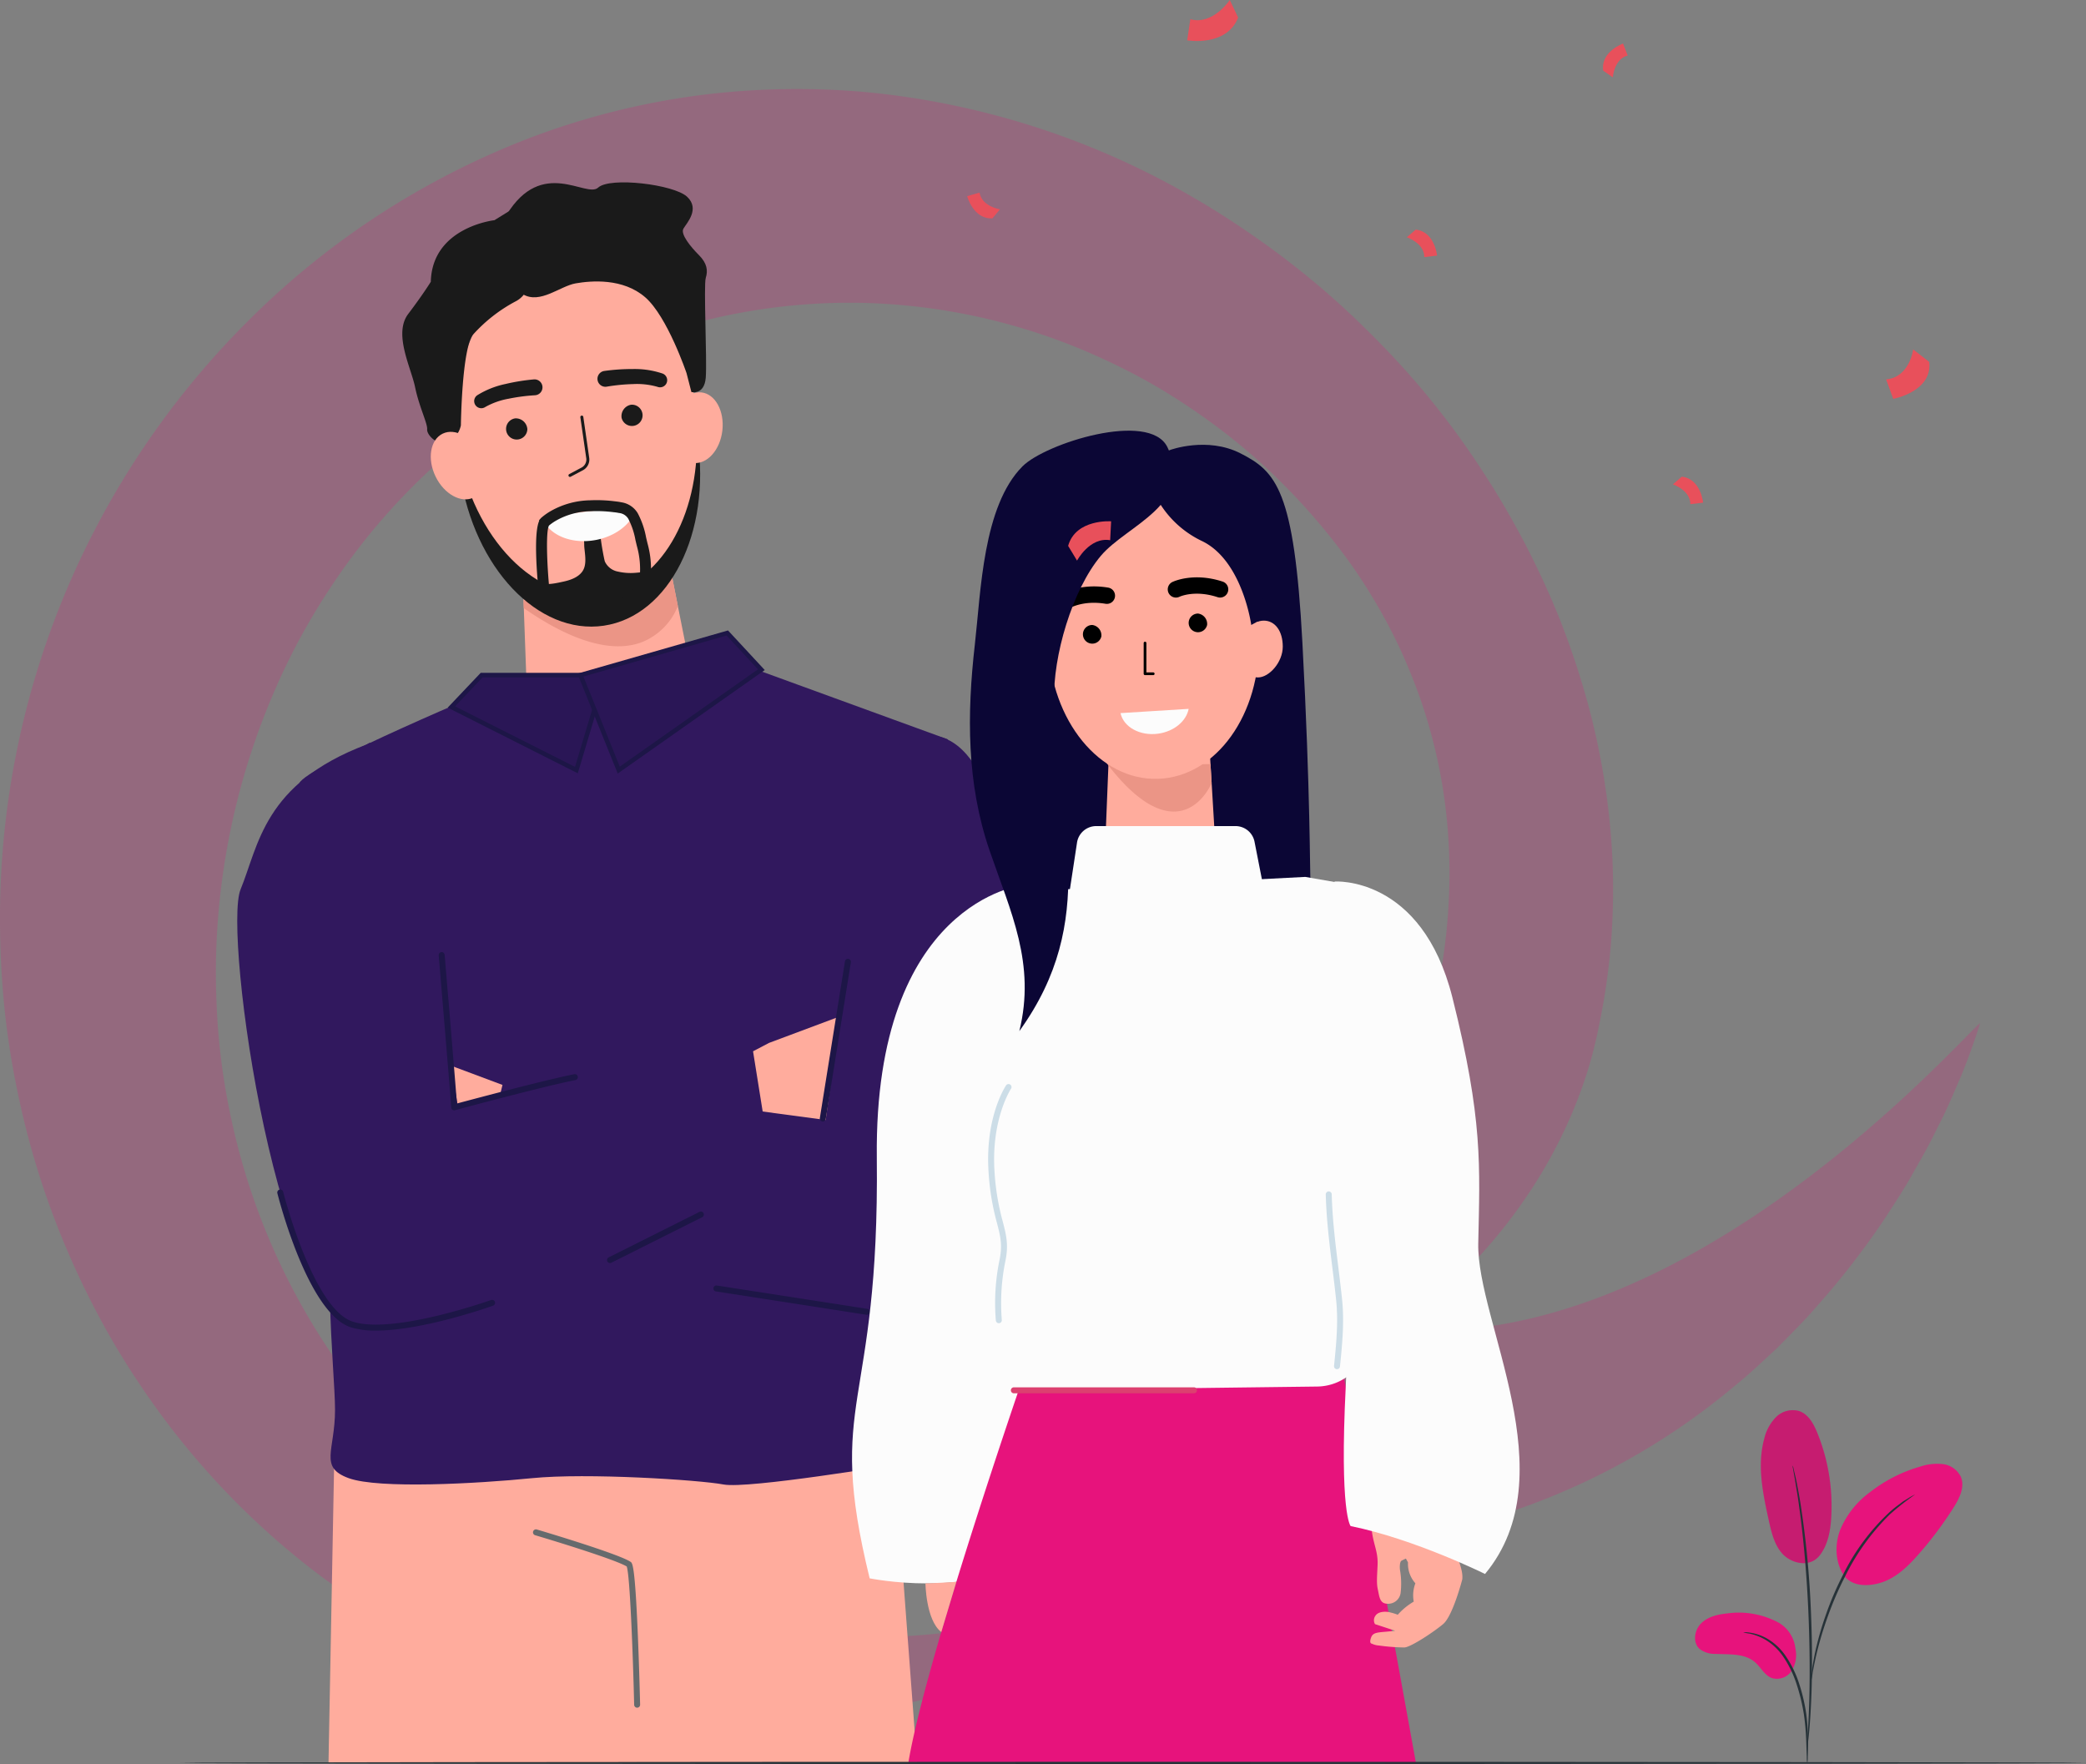 <svg xmlns="http://www.w3.org/2000/svg" width="501.2" height="423.815" viewBox="0 0 501.2 423.815">
  <rect x="0" y="0" width="501.2" height="423.815" fill="#808080" stroke="none"/>
  <g id="Group_2752" data-name="Group 2752" transform="translate(-98 -7090.251)">
    <path id="Path_1016" data-name="Path 1016" d="M982.487,336.61a180.589,180.589,0,0,0-10.061-39.963,193.823,193.823,0,0,0-44.569-68.5,202.573,202.573,0,0,0-147.174-59.11q-10.095.181-20.128,1.324-10.013,1.2-19.854,3.367a198.027,198.027,0,0,0-38.076,12.464q-9.143,4.046-17.838,8.967a198.618,198.618,0,0,0-16.76,10.736,188.484,188.484,0,0,0-29.643,26.2A180.626,180.626,0,0,0,615.1,263.73a174.7,174.7,0,0,0-15.615,35.644,169.781,169.781,0,0,0-7.165,37.722,188.964,188.964,0,0,0-.286,19,179.492,179.492,0,0,0,1.8,18.766,159.541,159.541,0,0,0,27.311,67.747,1.951,1.951,0,0,0,3.4-1.857c-8.649-21.871-13.033-44.768-12.409-67.164a160.431,160.431,0,0,1,1.237-16.643c.792-5.49,1.724-10.926,3.028-16.262a153.532,153.532,0,0,1,49.225-80.89A160.015,160.015,0,0,1,719.561,229.2a166.189,166.189,0,0,1,29.975-6.9q7.607-1.011,15.258-1.281c5.088-.223,10.188-.2,15.266.063A171.222,171.222,0,0,1,838.849,234.7a158.073,158.073,0,0,1,26.318,14.314,153.613,153.613,0,0,1,23.106,18.88,151.383,151.383,0,0,1,33,48.923,136.45,136.45,0,0,1,5.035,13.9,144.916,144.916,0,0,1,6.38,43.937,145.8,145.8,0,0,1-13.337,59.05,148.167,148.167,0,0,1-7.165,13.8q-3.991,6.7-8.652,13.018a146.763,146.763,0,0,1-9.951,12.125q-5.332,5.768-11.223,10.99a151.925,151.925,0,0,1-12.277,9.8,134.855,134.855,0,0,1-13.307,8.295,123.722,123.722,0,0,1-14.152,6.616,121.511,121.511,0,0,1-14.773,4.84c-20.058,5.259-40.98,5.227-61.054,1.042-2.655-.544-4.649-1.076-6.89-1.713-2.2-.652-4.38-1.436-6.551-2.3a86.522,86.522,0,0,1-12.687-6.443,93.9,93.9,0,0,1-22.024-18.9,88.749,88.749,0,0,1-14.979-24.643c-1.507-3.767-2.649-10.855-3.414-18.088a67.332,67.332,0,0,1,8.785-41.224l.113-.188A202.563,202.563,0,0,1,721.679,382.1,182.6,182.6,0,0,1,736.7,364.85a134.062,134.062,0,0,1,17.849-15.143,87,87,0,0,1,21.98-11.293c-8.359-2.781-17.782-3.063-26.826-1.77a101.6,101.6,0,0,0-26.522,7.667,135.847,135.847,0,0,0-24.084,13.81,152.135,152.135,0,0,0-21.047,18.368,158.1,158.1,0,0,0-31.106,47.228,153.867,153.867,0,0,0-12.406,56.537,151.737,151.737,0,0,0,9.633,57.152A165.543,165.543,0,0,0,672.5,585.85c2.876,3.582,6.05,6.876,9.128,10.211,3.254,3.175,6.393,6.422,9.816,9.343a193.8,193.8,0,0,0,21.1,16.372c3.709,2.409,7.365,4.839,11.221,6.968,1.918,1.079,3.806,2.179,5.729,3.219s3.9,2,5.854,2.977c3.851,2.019,7.94,3.666,11.916,5.4,4.058,1.625,8.167,3.12,12.352,4.431-2.5-3.664-79.673-70.094-73.574-140.336q1.481,2.109,3.051,4.146a124.37,124.37,0,0,0,30.439,28.267,117.676,117.676,0,0,0,18.669,9.966c3.3,1.369,6.66,2.62,10.114,3.694,3.414,1.068,7.151,1.967,10.284,2.6a164.085,164.085,0,0,0,19.824,2.93,168.058,168.058,0,0,0,20.057.4,173.462,173.462,0,0,0,39.4-6.34,196.944,196.944,0,0,0,18.825-6.355c6.142-2.45,12.127-5.248,17.983-8.269,5.835-3.059,11.548-6.34,17.05-9.946a194.021,194.021,0,0,0,16.027-11.487Q915.475,507.9,922.551,501c4.711-4.59,9.268-9.356,13.548-14.374s8.334-10.243,12.119-15.671c3.8-5.416,7.39-11.009,10.666-16.8a192.478,192.478,0,0,0,24.361-76.5A184.489,184.489,0,0,0,982.487,336.61Z" transform="translate(-71 8095.681) rotate(-90)" fill="#e7137c" opacity="0.2"/>
    <g id="Group_2817" data-name="Group 2817" transform="translate(66.693 6356.051)">
      <g id="Group_2787" data-name="Group 2787" transform="translate(88.307 778.015)">
        <path id="Path_1029" data-name="Path 1029" d="M290.947,1696.845H149.609l2.5-69.351.072-2.1.018-.436,116.225-5.311,16.69-.761.485,6.47,2.131,28.465,0,.041.771,10.342v0l.339,4.5Z" transform="translate(-127.621 -1317.274)" fill="#ffac9d"/>
        <path id="Path_1030" data-name="Path 1030" d="M223.487,1707.7H149.455l1.329-70.479.028-1.4,1.27.436,13.546,4.654,33.651,11.559a.543.543,0,0,0,.055.018l22.289,7.657Z" transform="translate(-127.522 -1328.13)" fill="#ffac9d"/>
        <path id="Path_1031" data-name="Path 1031" d="M321.532,1068.584l-40.623,4.761-1-27.35-.069-1.882-.132-3.6,33.236-3.9,2.162-.253,1.817,9.12Z" transform="translate(-211.057 -943.697)" fill="#ffac9d"/>
        <path id="Path_1032" data-name="Path 1032" d="M166.884,1102.423s-47.332,19.722-48.647,23.666-6.574,15.12-6.574,15.12,23.009,55.878,17.092,74.942-1.972,50.619-1.972,60.48-3.945,13.805,3.287,16.435,30.9,1.315,44.045,0,40.1.407,46.017,1.518,41.416-4.805,41.416-4.805,4.6-24.981,3.287-37.471.473-42.073.236-46.675,2.252-6.574.022-17.749,8.945-72.314,8.945-72.314l-54.564-19.886Z" transform="translate(-103.285 -981.739)" fill="#31185e"/>
        <g id="Group_2776" data-name="Group 2776" transform="translate(50.567 117.839)">
          <path id="Path_1033" data-name="Path 1033" d="M268.621,1108.039l-6.827,22.829-30.036-15.156,7.28-7.673Z" transform="translate(-230.87 -1107.501)" fill="#2a1656"/>
          <path id="Path_1034" data-name="Path 1034" d="M260.537,1130.676,229.282,1114.9l7.937-8.366h30.536Zm-29.479-16.08,28.817,14.54,6.436-21.521H237.682Z" transform="translate(-229.282 -1106.539)" fill="#1d1647"/>
        </g>
        <g id="Group_2777" data-name="Group 2777" transform="translate(81.739 107.652)">
          <path id="Path_1035" data-name="Path 1035" d="M318.2,1089.95l9.2,22.829,34.263-24.126-8.182-8.82Z" transform="translate(-317.48 -1079.225)" fill="#2a1656"/>
          <path id="Path_1036" data-name="Path 1036" d="M325.871,1112.522l-9.682-24.012,36.177-10.373,8.826,9.514Zm-8.237-23.307,8.728,21.646,33.2-23.381-7.539-8.127Z" transform="translate(-316.189 -1078.137)" fill="#1d1647"/>
        </g>
        <g id="Group_2778" data-name="Group 2778" transform="translate(0 134.639)">
          <path id="Path_1037" data-name="Path 1037" d="M120.111,1153.376s20.223,7.833,18.369,87.141l73.67-16.91,9.032,37.323s-80.849,34.987-101.833,34.405-34.563-96.223-30.24-106.72,5.507-25.448,30.194-34.779Z" transform="translate(-88.307 -1153.376)" fill="#31185e"/>
        </g>
        <path id="Path_1038" data-name="Path 1038" d="M437.628,1341.75l18.981-7.1-4.709,28.66-14.836.744-3.248-20.3,3.813-2Z" transform="translate(-309.884 -1134.988)" fill="#ffac9d"/>
        <path id="Path_1039" data-name="Path 1039" d="M248.782,1376.119l-15.512,3.575-.618-3.76-1.025-6.232,1.062.4,16.093,6.019Z" transform="translate(-180.219 -1157.468)" fill="#ffac9d"/>
        <path id="Path_1040" data-name="Path 1040" d="M340.322,1154.389l-12.156,86.51-77.188-10.381-9.119,38.061s104.542,25.376,125.2,18.455,10.941-102.076,5.473-114.19-9.166-21.583-16.456-23.89-15.756,5.434-15.756,5.434Z" transform="translate(-186.781 -1015.627)" fill="#31185e"/>
        <path id="Path_1041" data-name="Path 1041" d="M317.162,1045.485a15.526,15.526,0,0,1-8.837,8.76c-9.657,3.47-21.735-3.778-28.177-8.252l-.069-1.882c.557.087,1.187.162,1.9.221a57.4,57.4,0,0,0,18.59-1.757,33.17,33.17,0,0,0,12.618-5.958l2.162-.252Z" transform="translate(-211.292 -943.697)" fill="#eb9586"/>
        <path id="Path_1042" data-name="Path 1042" d="M292.087,869.377c1.772,22.407-8.817,41.569-25.271,42.87s-31.228-15.809-33-38.217S243.947,832.4,260.4,831.1,290.315,846.969,292.087,869.377Z" transform="translate(-181.511 -812.015)" fill="#ffac9d"/>
        <path id="Path_1043" data-name="Path 1043" d="M271.1,992.964c-15.751,2.34-31.187-13.936-34.5-36.314-.315-2.157-.5-4.286-.6-6.39,3.681,21.746,18.881,37.392,34.342,35.1,14.2-2.1,23.771-18.617,23.088-38.26.079.368.132.736.184,1.1C296.923,970.586,286.852,990.623,271.1,992.964Z" transform="translate(-183.021 -886.453)" fill="#1a1a1a"/>
        <path id="Path_1044" data-name="Path 1044" d="M268.666,785.847s-.188,16.654,3.96,19.065,8.888-1.972,12.654-2.63,11.386-1.3,16.725,3.347,9.92,18.219,9.92,18.219l1.171,4.546s3.121.787,3.45-3.487-.548-22.187,0-23.94.329-3.506-1.644-5.478-4.492-5.04-3.725-6.355,4.054-4.711.877-7.67-18.516-4.821-21.365-2.191S277.212,771.822,268.666,785.847Z" transform="translate(-203.972 -778.015)" fill="#1a1a1a"/>
        <path id="Path_1045" data-name="Path 1045" d="M221,797.975s-14.956,1.644-15.284,14.791c0,0-1.808,2.958-5.423,7.724s.657,12.819,1.643,17.585,3.013,8.71,2.9,10.135,2.626,4.163,5.093,3.068a5.915,5.915,0,0,0,3.015-4.019s.219-18.551,2.958-21.838a37.1,37.1,0,0,1,10.08-7.889,6.079,6.079,0,0,0,3.287-4.273c0-.329-3.4-18.3-3.4-18.3Z" transform="translate(-159.206 -788.883)" fill="#1a1a1a"/>
        <path id="Path_1046" data-name="Path 1046" d="M229.945,950.6c2.06,4.237,1.3,8.85-1.689,10.306s-7.09-.8-9.15-5.035-1.3-8.85,1.689-10.306S227.885,946.368,229.945,950.6Z" transform="translate(-171.446 -885.185)" fill="#ffac9d"/>
        <path id="Path_1047" data-name="Path 1047" d="M391.721,927.815c-.538,4.68-3.655,8.165-6.961,7.785s-5.55-4.482-5.012-9.162,3.655-8.165,6.961-7.785S392.26,923.135,391.721,927.815Z" transform="translate(-275.159 -868.188)" fill="#ffac9d"/>
        <path id="Path_1048" data-name="Path 1048" d="M261.554,913.8a44.69,44.69,0,0,0-6.241.826,17.857,17.857,0,0,0-5.578,1.974l-.076.047a1.709,1.709,0,0,1-1.839-2.881,20.916,20.916,0,0,1,6.695-2.669,48.147,48.147,0,0,1,6.8-1.105,1.909,1.909,0,1,1,.356,3.8l-.049,0Z" transform="translate(-190.11 -862.645)" fill="#1a1a1a"/>
        <path id="Path_1049" data-name="Path 1049" d="M273.657,938.641a2.557,2.557,0,1,1-2.931-2.588A2.785,2.785,0,0,1,273.657,938.641Z" transform="translate(-203.951 -879.351)" fill="#1a1a1a"/>
        <path id="Path_1050" data-name="Path 1050" d="M331.849,907.272a44.719,44.719,0,0,1,6.266-.61,17.859,17.859,0,0,1,5.88.657l.084.029a1.709,1.709,0,0,0,1.137-3.223,20.9,20.9,0,0,0-7.125-1.081,48.2,48.2,0,0,0-6.87.464,1.909,1.909,0,0,0,.515,3.783l.049-.008Z" transform="translate(-243.031 -858.196)" fill="#1a1a1a"/>
        <path id="Path_1051" data-name="Path 1051" d="M345.768,930.124a2.557,2.557,0,1,0,2.267-3.185A2.785,2.785,0,0,0,345.768,930.124Z" transform="translate(-253.411 -873.516)" fill="#1a1a1a"/>
        <path id="Path_1052" data-name="Path 1052" d="M293.1,1025.226c.866.588,3.874-.137,4.847-.344,1.657-.352,3.552-.983,4.591-2.418,1.188-1.641.636-4.115.489-5.989-.042-.535.049-2.011-.393-2.454l4.382-.657c-.388.058.774,6.179.959,6.678a4.305,4.305,0,0,0,3.151,2.42,13.716,13.716,0,0,0,4.287.285c.347-.025,3.742-.316,3.773-.671a1.333,1.333,0,0,1-.457.759,86.072,86.072,0,0,1-7.111,6.307s-11.614.986-11.943.657S293.113,1025.234,293.1,1025.226Z" transform="translate(-219.642 -928.946)" fill="#1a1a1a"/>
        <path id="Path_1053" data-name="Path 1053" d="M315.414,997.874c-1.525,2.708-4.759,4.97-8.835,5.759-5.417,1.052-10.466-.789-12.412-4.207,0-.052.053-.105.105-.158a13.24,13.24,0,0,1,2.156-1.5l15.909-1.893A4.245,4.245,0,0,1,315.414,997.874Z" transform="translate(-220.327 -917.731)" fill="#fcfcfc"/>
        <g id="Group_2779" data-name="Group 2779" transform="translate(71.795 76.348)">
          <path id="Path_1054" data-name="Path 1054" d="M289.1,1012.965c-.341-3.313-1.289-13.917.1-17.073v-.214l.473-.534a14.413,14.413,0,0,1,2.47-1.739,19.756,19.756,0,0,1,9.265-2.5,34.734,34.734,0,0,1,5.593.192l.447.054c.513.06,1.017.121,1.52.231A5.526,5.526,0,0,1,312.893,994a20.261,20.261,0,0,1,2.013,5.831c.116.5.234,1,.359,1.5a22.992,22.992,0,0,1,.742,8.085l-2.614-.267a20.538,20.538,0,0,0-.678-7.172c-.128-.509-.249-1.028-.372-1.548a17.842,17.842,0,0,0-1.723-5.1,2.926,2.926,0,0,0-2.213-1.376,12.836,12.836,0,0,0-1.271-.19l-.46-.055a32.349,32.349,0,0,0-5.169-.175,17.2,17.2,0,0,0-8.071,2.161,11.785,11.785,0,0,0-1.833,1.252l-.021.028c-.765,1.172-.55,9.079.131,15.727Z" transform="translate(-288.464 -990.865)" fill="#1a1a1a"/>
        </g>
        <g id="Group_2780" data-name="Group 2780" transform="translate(79.583 56.014)">
          <path id="Path_1055" data-name="Path 1055" d="M310.535,948.932a.359.359,0,0,1-.169-.675l2.827-1.505a2.206,2.206,0,0,0,1.275-2.206l-1.436-9.96a.359.359,0,0,1,.71-.1l1.435,9.96a2.913,2.913,0,0,1-1.648,2.942L310.7,948.89A.36.36,0,0,1,310.535,948.932Z" transform="translate(-310.176 -934.176)" fill="#1a1a1a"/>
        </g>
        <g id="Group_2781" data-name="Group 2781" transform="translate(71.038 323.62)">
          <path id="Path_1056" data-name="Path 1056" d="M311.4,1723.087a.717.717,0,0,1-.717-.7c-.281-11.876-1.009-31.171-1.787-33.234-2.607-1.554-15.483-5.573-22.032-7.512a.718.718,0,0,1,.407-1.376c.794.235,19.49,5.781,22.531,7.762.475.309,1.066.694,1.774,17.738.342,8.248.539,16.506.541,16.588a.717.717,0,0,1-.7.734Zm-2.539-34.018Z" transform="translate(-286.354 -1680.236)" fill="#666b6d"/>
        </g>
        <g id="Group_2782" data-name="Group 2782" transform="translate(48.402 184.93)">
          <path id="Path_1057" data-name="Path 1057" d="M226.973,1331.6a.718.718,0,0,1-.717-.683c-.1-2.136-2.978-36.208-3.007-36.552a.717.717,0,1,1,1.43-.121c.11,1.307,2.529,29.978,2.951,35.719,4.019-1.076,21.289-5.673,28.2-7.04a.717.717,0,1,1,.278,1.407c-7.757,1.534-28.737,7.187-28.948,7.244A.709.709,0,0,1,226.973,1331.6Z" transform="translate(-223.247 -1293.583)" fill="#1d1647"/>
        </g>
        <g id="Group_2783" data-name="Group 2783" transform="translate(9.622 241.978)">
          <path id="Path_1058" data-name="Path 1058" d="M138.845,1486.517a19.855,19.855,0,0,1-6.062-.794c-10.292-3.371-17.333-31.031-17.627-32.207a.717.717,0,0,1,1.392-.349c.07.28,7.138,28.065,16.682,31.192,9.689,3.173,33.035-5.1,33.269-5.184a.717.717,0,1,1,.483,1.351C166.169,1480.818,150.079,1486.517,138.845,1486.517Z" transform="translate(-115.133 -1452.625)" fill="#1d1647"/>
        </g>
        <g id="Group_2784" data-name="Group 2784" transform="translate(88.848 247.266)">
          <path id="Path_1059" data-name="Path 1059" d="M336.724,1479.743a.717.717,0,0,1-.322-1.359l21.832-10.94a.717.717,0,0,1,.643,1.283l-21.832,10.94A.711.711,0,0,1,336.724,1479.743Z" transform="translate(-336.006 -1467.369)" fill="#1d1647"/>
        </g>
        <g id="Group_2785" data-name="Group 2785" transform="translate(139.974 186.556)">
          <path id="Path_1060" data-name="Path 1060" d="M479.26,1337.194a.676.676,0,0,1-.114-.009.717.717,0,0,1-.595-.822l6.033-37.644a.717.717,0,0,1,1.417.227l-6.033,37.644A.717.717,0,0,1,479.26,1337.194Z" transform="translate(-478.541 -1298.114)" fill="#1d1647"/>
        </g>
        <g id="Group_2786" data-name="Group 2786" transform="translate(114.412 265.034)">
          <path id="Path_1061" data-name="Path 1061" d="M444.159,1523.951a.744.744,0,0,1-.111-.009l-36.163-5.612a.717.717,0,0,1,.22-1.418l36.163,5.612a.718.718,0,0,1-.109,1.427Z" transform="translate(-407.277 -1516.904)" fill="#1d1647"/>
        </g>
      </g>
      <g id="Group_2816" data-name="Group 2816" transform="translate(236.023 837.674)">
        <g id="Group_2812" data-name="Group 2812" transform="translate(0 0)">
          <g id="Group_2788" data-name="Group 2788" transform="translate(40.234 3.389)">
            <path id="Path_1062" data-name="Path 1062" d="M648.486,955.032s8.887-3.286,16.919.82c8.554,4.372,12.9,8.743,14.863,45.463s1.748,55.08,1.967,57.921-69.943,1.967-69.943,1.967V969.84Z" transform="translate(-612.292 -953.787)" fill="#0b0635"/>
          </g>
          <g id="Group_2789" data-name="Group 2789" transform="translate(0 109.191)">
            <path id="Path_1063" data-name="Path 1063" d="M541.127,1248.751s-35.718,3.892-35.049,65.444-12.448,57.259-1.719,101.1c0,0,24.271,4.91,38.179-5.011l-1.411-121.067v-40.464Z" transform="translate(-500.124 -1248.751)" fill="#fcfcfc"/>
          </g>
          <g id="Group_2790" data-name="Group 2790" transform="translate(13.552 223.184)">
            <path id="Path_1064" data-name="Path 1064" d="M652.422,1663.709l.052-.429H537.906c1.145-6.847,3.761-16.975,6.978-28.133.3-1.034.6-2.083.91-3.135l.018-.062c1.135-3.872,2.332-7.837,3.553-11.808l.059-.194c5.56-18.075,11.636-36.233,14.961-46.021a.025.025,0,0,0,0-.013c.786-2.3,1.415-4.142,1.848-5.4v-.007l.678-1.951h74.551c.214.619.6,2.225,1.1,4.6v0q.192.887.405,1.917c1.474,7.093,3.744,18.953,6.141,31.79,0,0,0,0,0,.007.187,1,.374,1.989.564,3,1.073,5.757,2.159,11.646,3.207,17.337.121.668.242,1.329.363,1.99q.394,2.143.778,4.231c.021.121.045.242.066.363.238,1.308.477,2.6.706,3.865q.337,1.832.661,3.591c2.311,12.684,4.058,22.393,4.356,24.04.031.166.045.249.045.249Z" transform="translate(-537.906 -1566.552)" fill="#e7137c"/>
          </g>
          <g id="Group_2791" data-name="Group 2791" transform="translate(24.424 107.209)">
            <path id="Path_1065" data-name="Path 1065" d="M586.421,1246.64s-16.2,4.707-14.014,38.756-16.186,76.272,10.27,81.181l72.892-.906a12.561,12.561,0,0,0,12.4-12.56V1245.878l-15.279-2.651-66.273,3.413Z" transform="translate(-568.215 -1243.227)" fill="#fcfcfc"/>
          </g>
          <g id="Group_2792" data-name="Group 2792" transform="translate(60.852 76.489)">
            <path id="Path_1066" data-name="Path 1066" d="M696.147,1179.439l-26.375.794.905-22.651h24.158Z" transform="translate(-669.773 -1157.582)" fill="#ffac9d"/>
          </g>
          <g id="Group_2793" data-name="Group 2793" transform="translate(52.318 95)">
            <path id="Path_1067" data-name="Path 1067" d="M652.232,1209.189H685.9a4.658,4.658,0,0,1,4.492,3.865l1.911,9.734-46.321,1.8,1.721-11.315A4.673,4.673,0,0,1,652.232,1209.189Z" transform="translate(-645.982 -1209.189)" fill="#fcfcfc"/>
          </g>
          <g id="Group_2794" data-name="Group 2794" transform="translate(60.433 78.652)">
            <path id="Path_1068" data-name="Path 1068" d="M694.58,1169.645c-1.5,3.178-4.243,6.333-8.154,6.771-6.716.753-13.269-6.7-16.5-10.822-.646-.825-.959-1.514-1.317-1.98a15.606,15.606,0,0,0,2.971,1.478,33.519,33.519,0,0,0,11.83,1.973,19.514,19.514,0,0,0,8.847-1.973l2.041-.034Z" transform="translate(-668.606 -1163.613)" fill="#eb9586"/>
          </g>
          <g id="Group_2796" data-name="Group 2796" transform="translate(47.176 17.7)">
            <g id="Group_2795" data-name="Group 2795">
              <path id="Path_1069" data-name="Path 1069" d="M682.205,1025.87c.571,18.208-10.279,33.324-24.234,33.762s-25.733-13.968-26.3-32.176,10.279-33.324,24.234-33.762S681.634,1007.662,682.205,1025.87Z" transform="translate(-631.646 -993.685)" fill="#ffac9d"/>
            </g>
          </g>
          <g id="Group_2797" data-name="Group 2797" transform="translate(92.641 45.636)">
            <path id="Path_1070" data-name="Path 1070" d="M769.25,1077.807c0,3.77-3.27,7.41-5.967,7.41s-4.884-3.056-4.884-6.825,3.584-6.826,6.281-6.826S769.25,1074.037,769.25,1077.807Z" transform="translate(-758.399 -1071.566)" fill="#ffac9d"/>
          </g>
          <g id="Group_2799" data-name="Group 2799" transform="translate(75.867 35.244)">
            <g id="Group_2798" data-name="Group 2798">
              <path id="Path_1071" data-name="Path 1071" d="M724.2,1047.447a1.97,1.97,0,0,1-.613-.1c-5.423-1.78-8.994-.163-9.143-.094a1.967,1.967,0,0,1-1.707-3.545c.2-.1,5.06-2.4,12.074-.1a1.967,1.967,0,0,1-.611,3.837Z" transform="translate(-711.633 -1042.594)"/>
            </g>
          </g>
          <g id="Group_2801" data-name="Group 2801" transform="translate(48.765 37.416)">
            <g id="Group_2800" data-name="Group 2800">
              <path id="Path_1072" data-name="Path 1072" d="M638.048,1054.447a1.966,1.966,0,0,1-1.13-3.577c.186-.127,4.638-3.143,11.919-1.934a1.967,1.967,0,1,1-.642,3.881c-5.627-.926-8.913,1.208-9.051,1.3A1.974,1.974,0,0,1,638.048,1054.447Z" transform="translate(-636.076 -1048.65)"/>
            </g>
          </g>
          <g id="Group_2803" data-name="Group 2803" transform="translate(70.069 50.698)">
            <g id="Group_2802" data-name="Group 2802">
              <path id="Path_1073" data-name="Path 1073" d="M697.764,1093.711H695.8a.328.328,0,0,1-.328-.328v-7.376a.328.328,0,1,1,.656,0v7.049h1.639a.328.328,0,1,1,0,.656Z" transform="translate(-695.469 -1085.679)"/>
            </g>
          </g>
          <g id="Group_2804" data-name="Group 2804" transform="translate(55.534 46.681)">
            <path id="Path_1074" data-name="Path 1074" d="M659.318,1077.226a2.243,2.243,0,1,1-2.186-2.746A2.515,2.515,0,0,1,659.318,1077.226Z" transform="translate(-654.946 -1074.48)"/>
          </g>
          <g id="Group_2805" data-name="Group 2805" transform="translate(80.943 43.936)">
            <path id="Path_1075" data-name="Path 1075" d="M730.155,1069.571a2.243,2.243,0,1,1-2.186-2.745A2.514,2.514,0,0,1,730.155,1069.571Z" transform="translate(-725.784 -1066.826)"/>
          </g>
          <g id="Group_2806" data-name="Group 2806" transform="translate(64.506 66.837)">
            <path id="Path_1076" data-name="Path 1076" d="M679.96,1131.692c.739,3.371,4.706,5.563,9.1,4.935,3.818-.546,6.728-3.049,7.273-5.954Z" transform="translate(-679.96 -1130.673)" fill="#fcfcfc"/>
          </g>
          <g id="Group_2807" data-name="Group 2807" transform="translate(28.326)">
            <path id="Path_1077" data-name="Path 1077" d="M626.524,948.256c6.859,13.757-9.7,18.7-15.969,26.143-6.852,8.137-11.588,24.2-11.219,34.9,1.007,29.188,10.876,52.583-8.371,79.3,3.99-16.222-2.077-28.619-7.134-43.342-5.563-16.193-5.468-32.789-3.548-49.611,1.447-12.672,1.918-33.175,11.449-42.745C597.2,947.4,622.154,939.49,626.524,948.256Z" transform="translate(-579.094 -944.338)" fill="#0b0635"/>
          </g>
          <g id="Group_2808" data-name="Group 2808" transform="translate(74.171 15.766)">
            <path id="Path_1078" data-name="Path 1078" d="M706.9,990.343a24.168,24.168,0,0,0,9.938,8.711c9.73,4.7,11.815,20.153,11.815,20.153l3.95-2.151-7.643-28.763Z" transform="translate(-706.904 -988.293)" fill="#0b0635"/>
          </g>
          <g id="Group_2809" data-name="Group 2809" transform="translate(124.36 234.594)">
            <path id="Path_1079" data-name="Path 1079" d="M852.965,1652.092l-4.846-1.586a1.819,1.819,0,0,1,.066-1.955c.667-1.1,2.255-1.063,3.028-.983a14.249,14.249,0,0,1,2.377.68,15.73,15.73,0,0,1,3.841-3.152,8.113,8.113,0,0,1,.394-4.4,7,7,0,0,1-1.774-5.027s-.205-.359-.506-.916c-.254.113-.745.338-1.063.52-.443.253-.481,1.695-.3,2.563a19.26,19.26,0,0,1,.094,5.187,3.015,3.015,0,0,1-3.266,2.578c-1.79-.061-1.849-1.815-2.2-3.372s-.2-3.017-.074-5.818-.6-4.206-1.138-6.852a18.247,18.247,0,0,1-.34-4.773,29.462,29.462,0,0,1,1.349-5.566,7.583,7.583,0,0,1,.27-4.214c.911-2.006-2.048-16.643-2.048-16.643l14.963,1.691-1.393,16.559s4.683,9.8,6.232,14.211,2.678,6.73,2.462,8.919c0,0-2.274,8.811-4.609,10.756-2.394,1.994-7.716,5.493-9.27,5.613a47.174,47.174,0,0,1-6.13-.468,4.616,4.616,0,0,1-1.731-.449s-.717.01-.164-1.488S849.277,1652.584,852.965,1652.092Z" transform="translate(-846.828 -1598.363)" fill="#ffac9d"/>
          </g>
          <g id="Group_2810" data-name="Group 2810" transform="translate(115.939 108.308)">
            <path id="Path_1080" data-name="Path 1080" d="M823.35,1246.3s20.938-1.5,28.312,27.866,6.6,40.372,6.21,59.076,21.423,55.631,1.626,79.428c0,0-16.763-8.343-32.29-11.516,0,0-2.715-2.961-1.161-33.825s-2.7-121.029-2.7-121.029Z" transform="translate(-823.35 -1246.289)" fill="#fcfcfc"/>
          </g>
          <g id="Group_2811" data-name="Group 2811" transform="translate(17.643 276.581)">
            <path id="Path_1081" data-name="Path 1081" d="M556.737,1715.419s-6.218.382-7.427.366c0,0,.089,8.673,3.714,11.626l.086.07Z" transform="translate(-549.31 -1715.419)" fill="#ffac9d"/>
          </g>
        </g>
        <g id="Group_2813" data-name="Group 2813" transform="translate(32.702 156.974)">
          <path id="Path_1082" data-name="Path 1082" d="M593.861,1439.43a.717.717,0,0,1-.713-.643,50.882,50.882,0,0,1,.845-14.389c.8-3.689.253-5.818-.578-9.041a59.345,59.345,0,0,1-2.032-12.457c-.808-12.987,4.016-20.31,4.221-20.615a.717.717,0,0,1,1.19.8c-.073.111-4.753,7.293-3.979,19.725A58.055,58.055,0,0,0,594.805,1415c.85,3.3,1.465,5.682.59,9.7a50.3,50.3,0,0,0-.82,13.936.717.717,0,0,1-.64.788A.647.647,0,0,1,593.861,1439.43Z" transform="translate(-591.293 -1381.967)" fill="#ccdde7"/>
        </g>
        <g id="Group_2814" data-name="Group 2814" transform="translate(113.824 182.772)">
          <path id="Path_1083" data-name="Path 1083" d="M820.155,1496.6a.644.644,0,0,1-.075,0,.717.717,0,0,1-.64-.787c.586-5.662,1.029-10.758.509-15.791-.273-2.641-.6-5.29-.916-7.851-.7-5.69-1.427-11.573-1.58-17.545a.717.717,0,0,1,1.434-.037c.151,5.9.84,11.491,1.569,17.407.317,2.568.644,5.224.919,7.878.535,5.169.086,10.344-.509,16.086A.717.717,0,0,1,820.155,1496.6Z" transform="translate(-817.454 -1453.89)" fill="#ccdde7"/>
        </g>
        <g id="Group_2815" data-name="Group 2815" transform="translate(38.167 229.842)">
          <path id="Path_1084" data-name="Path 1084" d="M650.519,1586.55H607.248a.717.717,0,1,1,0-1.435h43.271a.717.717,0,1,1,0,1.435Z" transform="translate(-606.531 -1585.115)" fill="#dc4070"/>
        </g>
      </g>
    </g>
    <g id="Confetti" transform="translate(330.382 7090.251)">
      <g id="Group_987" data-name="Group 987" transform="translate(24.256 125.234)">
        <g id="Group_986" data-name="Group 986">
          <path id="Path_694" data-name="Path 694" d="M224.251,275.8c1.843-6.531,10.331-5.9,10.331-5.9l-.233,4.542c-4.907-.846-7.956,4.9-7.956,4.9Z" transform="translate(-224.251 -269.884)" fill="#e8505b"/>
        </g>
      </g>
      <g id="Group_989" data-name="Group 989" transform="translate(105.64 55.168)">
        <g id="Group_988" data-name="Group 988">
          <path id="Path_695" data-name="Path 695" d="M148.033,199.787c4.582.486,5.13,6.239,5.13,6.239l-3.067.364c.005-3.38-4.192-4.763-4.192-4.763Z" transform="translate(-145.904 -199.787)" fill="#e8505b"/>
        </g>
      </g>
      <g id="Group_991" data-name="Group 991" transform="translate(52.858)">
        <g id="Group_990" data-name="Group 990">
          <path id="Path_696" data-name="Path 696" d="M205.966,148.814c-2.795,7.122-12.246,5.466-12.246,5.466l.767-5.07c5.411,1.5,9.472-4.616,9.472-4.616Z" transform="translate(-193.72 -144.594)" fill="#e8505b"/>
        </g>
      </g>
      <g id="Group_993" data-name="Group 993" transform="translate(169.562 114.527)">
        <g id="Group_992" data-name="Group 992">
          <path id="Path_697" data-name="Path 697" d="M84.083,259.173c4.582.487,5.13,6.239,5.13,6.239l-3.067.364c0-3.38-4.193-4.763-4.193-4.763Z" transform="translate(-81.953 -259.173)" fill="#e8505b"/>
        </g>
      </g>
      <g id="Group_995" data-name="Group 995" transform="translate(152.757 10.458)">
        <g id="Group_994" data-name="Group 994">
          <path id="Path_698" data-name="Path 698" d="M100.142,161.574c-.666-4.56,4.771-6.517,4.771-6.517l1.113,2.88c-3.276.835-3.573,5.244-3.573,5.244Z" transform="translate(-100.085 -155.057)" fill="#e8505b"/>
        </g>
      </g>
      <g id="Group_997" data-name="Group 997" transform="translate(220.791 83.95)">
        <g id="Group_996" data-name="Group 996">
          <path id="Path_699" data-name="Path 699" d="M37.908,231.586c.823,7.15-8.647,8.88-8.647,8.88l-1.709-4.678c5.682-.513,6.5-7.206,6.5-7.206Z" transform="translate(-27.551 -228.582)" fill="#e8505b"/>
        </g>
      </g>
      <g id="Group_999" data-name="Group 999" transform="translate(0 46.274)">
        <g id="Group_998" data-name="Group 998">
          <path id="Path_700" data-name="Path 700" d="M257.047,197.071c-4.6.262-6.072-5.326-6.072-5.326l2.967-.857c.543,3.337,4.909,4.021,4.909,4.021Z" transform="translate(-250.975 -190.889)" fill="#e8505b"/>
        </g>
      </g>
    </g>
    <g id="Desk" transform="translate(141.26 7513.545)">
      <g id="Group_775" data-name="Group 775">
        <g id="Group_774" data-name="Group 774">
          <path id="Path_623" data-name="Path 623" d="M15.927,454.166c0,.144,102.522.261,228.959.261,126.481,0,228.981-.117,228.981-.261s-102.5-.26-228.981-.26C118.449,453.906,15.927,454.023,15.927,454.166Z" transform="translate(-15.927 -453.906)" fill="#263238"/>
        </g>
      </g>
    </g>
    <g id="Plant" transform="translate(505.272 7429.026)">
      <g id="Group_985" data-name="Group 985" transform="translate(0)">
        <g id="Group_969" data-name="Group 969" transform="translate(15.809)">
          <g id="Group_968" data-name="Group 968">
            <path id="Path_687" data-name="Path 687" d="M91.22,404.274c-2.527,3.166-6.965,1.785-8.927-.368s-2.661-5.138-3.29-7.982c-1.435-6.5-2.866-13.312-1.091-19.727a10.9,10.9,0,0,1,2.836-5.166,5.692,5.692,0,0,1,5.5-1.453c2.234.743,3.506,3.058,4.394,5.239a46.759,46.759,0,0,1,3.351,20.321c-.191,3.228-.785,6.587-2.773,9.137" transform="translate(-77.087 -369.349)" fill="#e7137c"/>
          </g>
        </g>
        <g id="Group_971" data-name="Group 971" transform="translate(15.809)" opacity="0.2">
          <g id="Group_970" data-name="Group 970">
            <path id="Path_688" data-name="Path 688" d="M91.22,404.274c-2.527,3.166-6.965,1.785-8.927-.368s-2.661-5.138-3.29-7.982c-1.435-6.5-2.866-13.312-1.091-19.727a10.9,10.9,0,0,1,2.836-5.166,5.692,5.692,0,0,1,5.5-1.453c2.234.743,3.506,3.058,4.394,5.239a46.759,46.759,0,0,1,3.351,20.321c-.191,3.228-.785,6.587-2.773,9.137" transform="translate(-77.087 -369.349)" fill="#434343"/>
          </g>
        </g>
        <g id="Group_973" data-name="Group 973" transform="translate(0 48.712)">
          <g id="Group_972" data-name="Group 972">
            <path id="Path_689" data-name="Path 689" d="M105.828,420.52a20.13,20.13,0,0,0-12.371-2.3c-2.286.231-4.686.76-6.332,2.362s-2.126,4.573-.451,6.144a5.92,5.92,0,0,0,3.821,1.229c3.3.169,6.992-.181,9.5,1.967,1.43,1.226,2.312,3.17,4.073,3.839a4.256,4.256,0,0,0,4.8-1.785,7.27,7.27,0,0,0,.866-5.322A8.2,8.2,0,0,0,105.828,420.52Z" transform="translate(-85.63 -418.083)" fill="#e7137c"/>
          </g>
        </g>
        <g id="Group_975" data-name="Group 975" transform="translate(33.99 12.891)">
          <g id="Group_974" data-name="Group 974">
            <path id="Path_690" data-name="Path 690" d="M47.681,409.432c-2.33-3.146-2.534-7.534-1.177-11.207a21.411,21.411,0,0,1,7.168-9.114,35.426,35.426,0,0,1,12.2-6.2,12.572,12.572,0,0,1,5.346-.566,5.562,5.562,0,0,1,4.27,2.965c1.09,2.439-.278,5.228-1.708,7.483a89.752,89.752,0,0,1-8.465,11.278c-2.5,2.839-5.341,5.616-8.954,6.743s-7.27.738-8.986-1.827" transform="translate(-45.661 -382.246)" fill="#e7137c"/>
          </g>
        </g>
        <g id="Group_978" data-name="Group 978" transform="translate(11.561 53.368)">
          <g id="Group_977" data-name="Group 977">
            <g id="Group_976" data-name="Group 976">
              <path id="Path_691" data-name="Path 691" d="M98.134,454.265a7.3,7.3,0,0,1-.115-1.518c-.038-1.1-.085-2.485-.141-4.131a59.656,59.656,0,0,0-.545-6.083,46.553,46.553,0,0,0-1.742-7.247,26.274,26.274,0,0,0-3.226-6.662,13.587,13.587,0,0,0-4.35-4.1,12.866,12.866,0,0,0-3.789-1.447,7.237,7.237,0,0,1-1.485-.311,7.071,7.071,0,0,1,1.526.072,11.752,11.752,0,0,1,3.965,1.3,13.566,13.566,0,0,1,4.6,4.154,25.656,25.656,0,0,1,3.35,6.8,43.543,43.543,0,0,1,1.719,7.363,51.151,51.151,0,0,1,.417,6.15c.021,1.752-.019,3.168-.057,4.145A6.986,6.986,0,0,1,98.134,454.265Z" transform="translate(-82.741 -422.741)" fill="#263238"/>
            </g>
          </g>
        </g>
        <g id="Group_981" data-name="Group 981" transform="translate(23.447 13.345)">
          <g id="Group_980" data-name="Group 980">
            <g id="Group_979" data-name="Group 979">
              <path id="Path_692" data-name="Path 692" d="M85.2,451.069a2.969,2.969,0,0,1,0-.7c.034-.524.077-1.185.13-2,.114-1.732.271-4.24.374-7.343.236-6.2.241-14.785-.2-24.247s-1.288-18.008-2.16-24.153c-.2-1.539-.413-2.927-.619-4.142s-.356-2.268-.524-3.119c-.14-.8-.254-1.453-.345-1.971a2.988,2.988,0,0,1-.079-.7,2.9,2.9,0,0,1,.2.671l.46,1.949c.2.847.4,1.892.629,3.107s.482,2.6.711,4.138a227.012,227.012,0,0,1,2.347,24.187c.44,9.482.365,18.085.015,24.3-.158,3.107-.383,5.615-.571,7.344-.1.809-.183,1.466-.248,1.988A2.981,2.981,0,0,1,85.2,451.069Z" transform="translate(-81.779 -382.7)" fill="#263238"/>
            </g>
          </g>
        </g>
        <g id="Group_984" data-name="Group 984" transform="translate(27.855 20.274)">
          <g id="Group_983" data-name="Group 983">
            <g id="Group_982" data-name="Group 982">
              <path id="Path_693" data-name="Path 693" d="M56.984,434.533a13.283,13.283,0,0,1,.146-2.085c.161-1.336.467-3.262.994-5.611a74.682,74.682,0,0,1,2.357-8.118,73.1,73.1,0,0,1,4.055-9.526,51.99,51.99,0,0,1,11.1-15.107,25.786,25.786,0,0,1,2.517-2.062c.385-.286.727-.573,1.071-.8l.964-.579a13.383,13.383,0,0,1,1.826-1.014,62.561,62.561,0,0,0-6.079,4.773,54.819,54.819,0,0,0-10.846,15.067,78.135,78.135,0,0,0-4.07,9.435,83.876,83.876,0,0,0-2.468,8.029c-.579,2.322-.949,4.224-1.183,5.543A13.54,13.54,0,0,1,56.984,434.533Z" transform="translate(-56.97 -389.632)" fill="#263238"/>
            </g>
          </g>
        </g>
      </g>
    </g>
  </g>
</svg>
